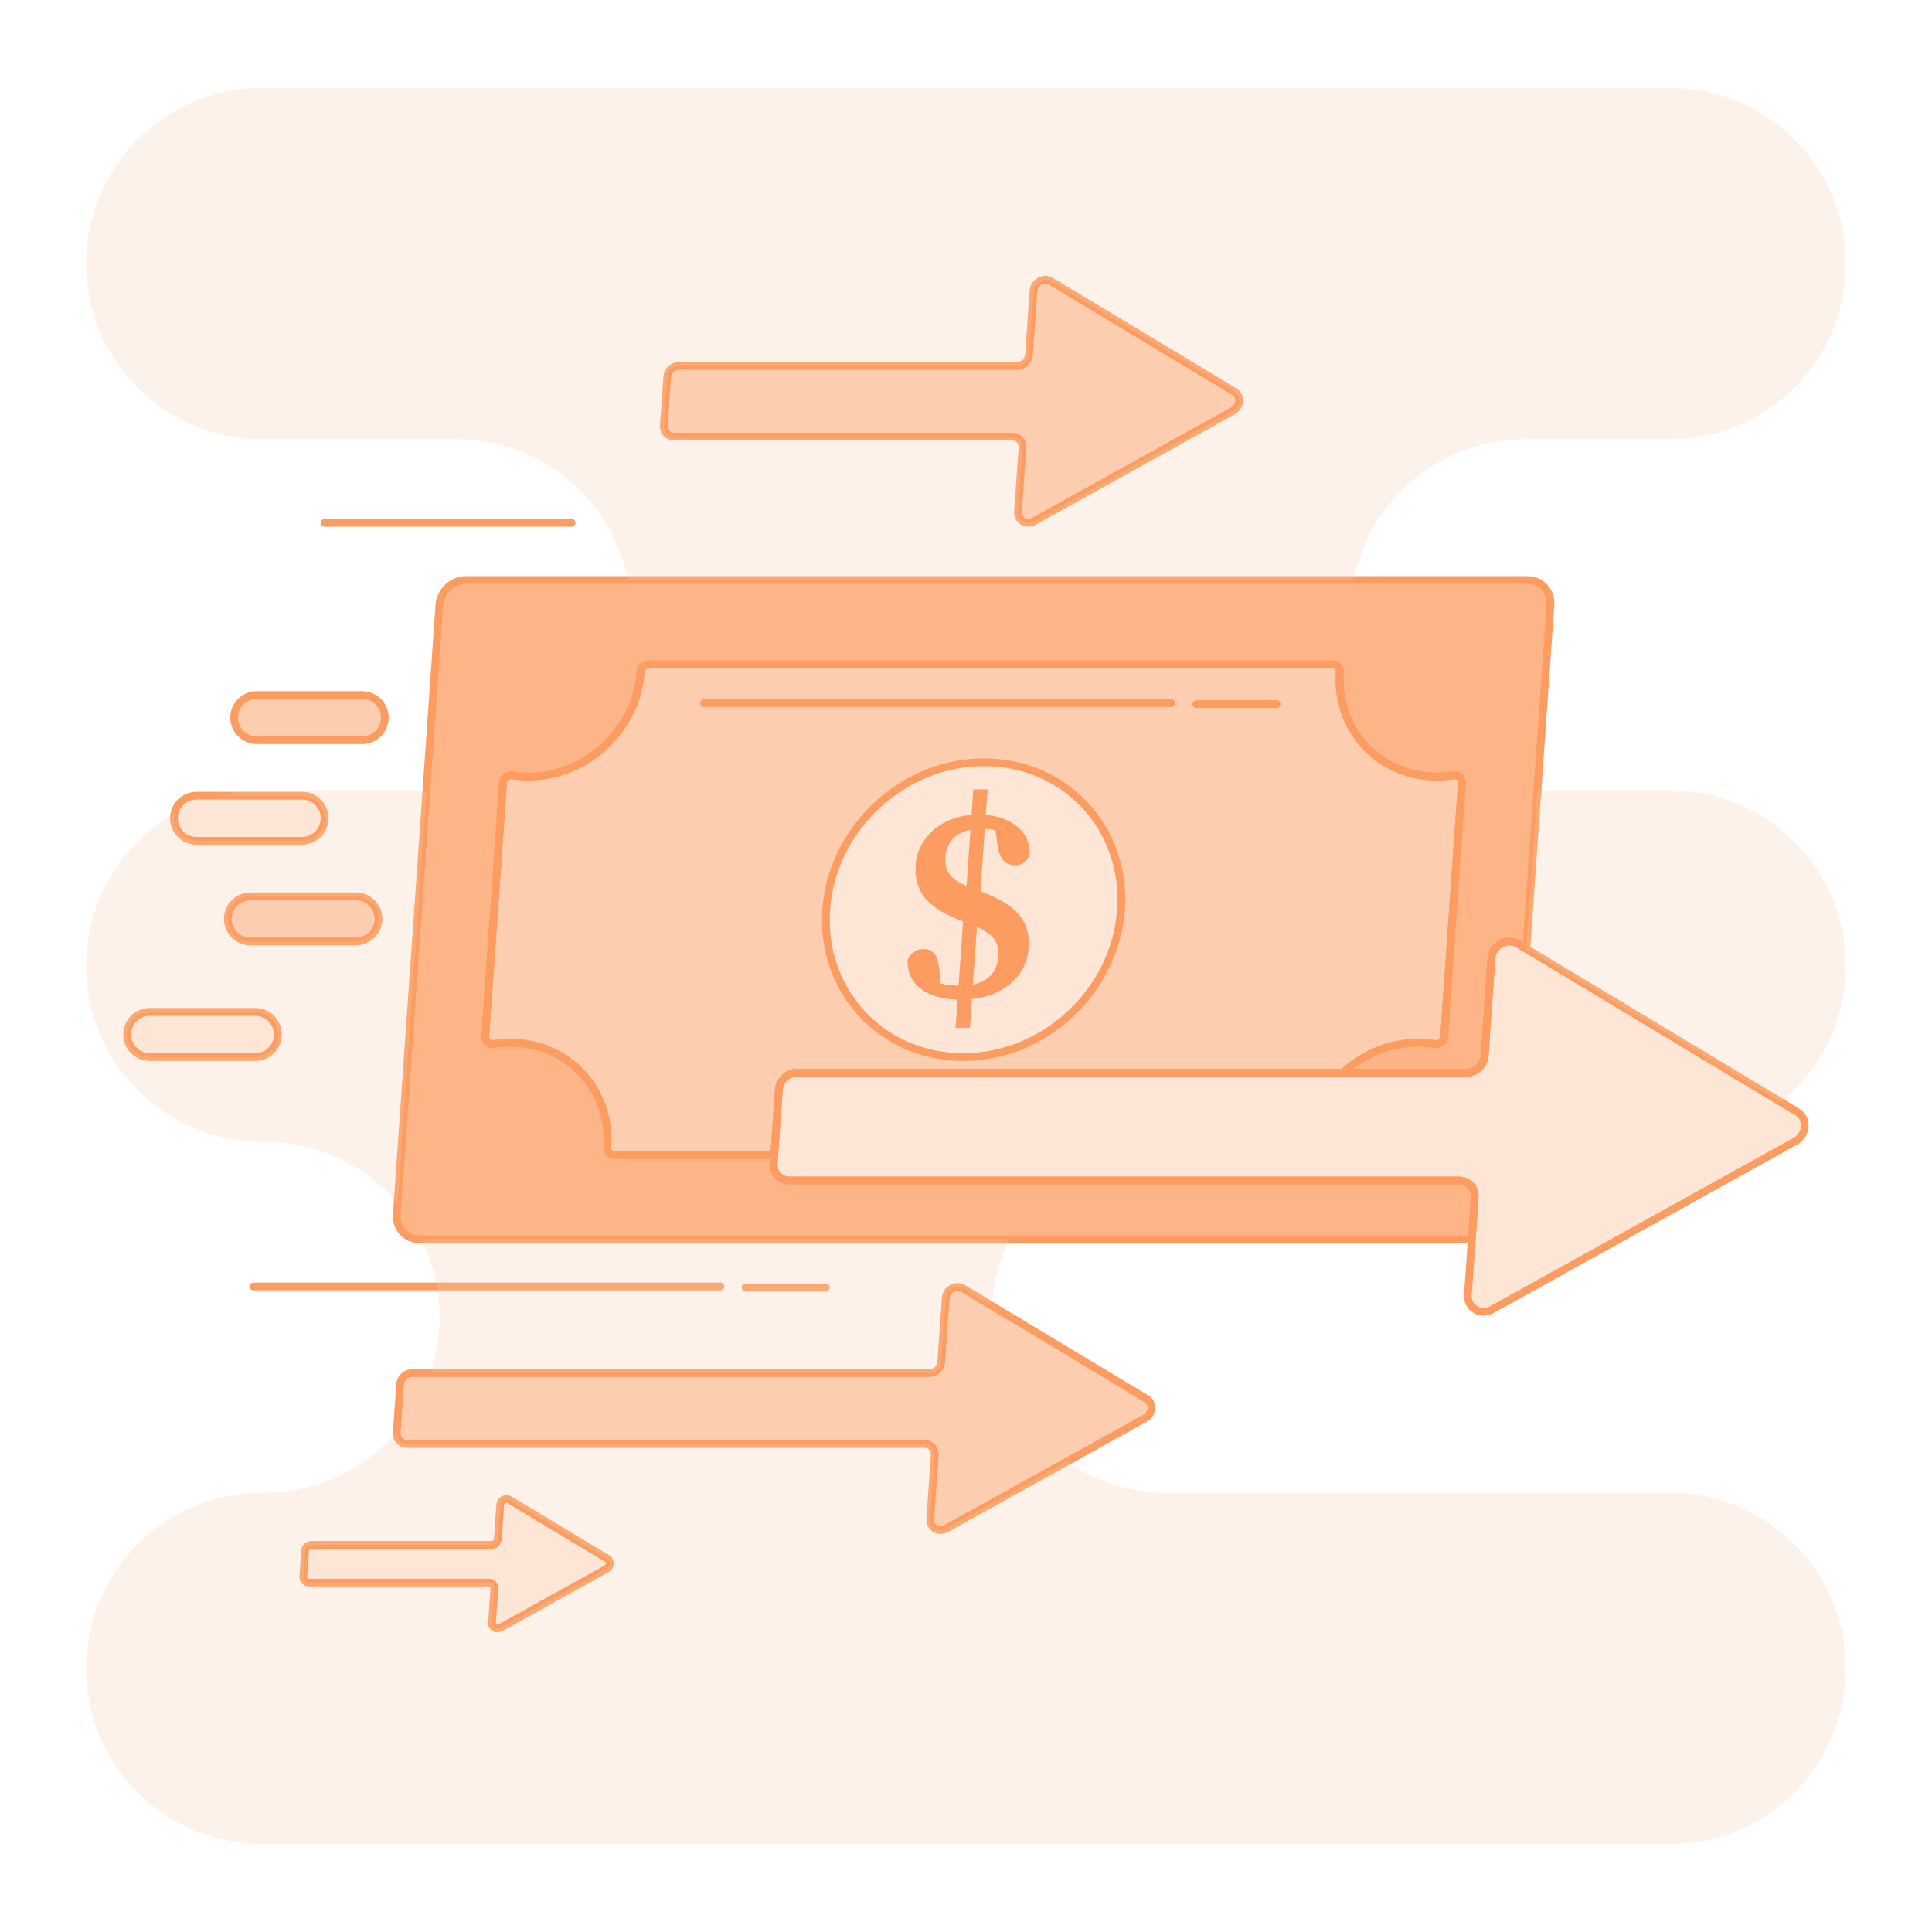 <?xml version="1.0" encoding="utf-8"?>
<svg data-id="Layer_2" data-name="Layer 2" xmlns="http://www.w3.org/2000/svg" viewBox="0 0 1000 1000" xmlns:bx="https://boxy-svg.com" width="1000px" height="1000px"><defs><style>
      .cls-1 {
        opacity: .5;
      }

      .cls-2 {
        fill: #b1bec6;
        stroke-width: 0px;
      }

      .cls-3 {
        opacity: .75;
      }

      .cls-4 {
        opacity: .25;
      }
    </style><bx:export><bx:file format="svg"/></bx:export></defs><g style=""><g><g class="cls-3"><path class="cls-2" d="m790.57,300.21H241.15c-7.08,0-13.21,5.74-13.71,12.81l-22.07,315.63c-.49,7.08,4.85,12.82,11.93,12.82h544.49l1.52-21.7c.34-4.83-3.3-8.75-8.13-8.75h-346.58c-4.84,0-8.47-3.91-8.14-8.74l.31-4.5h-82.82c-2.15,0-3.73-1.76-3.57-3.91v-.04c2.1-29.9-20.45-54.12-50.34-54.12-2.92,0-5.8.23-8.61.68-2.39.38-4.41-1.41-4.24-3.8l9.19-131.51c.17-2.39,2.44-4.18,4.78-3.8,2.76.45,5.61.68,8.52.68,29.89,0,55.81-24.23,57.91-54.11v-.05c.14-2.15,1.97-3.92,4.12-3.92h354.2c2.15,0,3.73,1.77,3.58,3.92v.05c-2.1,29.88,20.45,54.11,50.33,54.11,2.92,0,5.81-.23,8.63-.68,2.39-.38,4.39,1.41,4.23,3.8l-9.19,131.51c-.17,2.39-2.43,4.18-4.76,3.8-2.77-.45-5.62-.68-8.55-.68-14.78,0-28.59,5.93-39.02,15.53h63.92c4.84,0,9.02-3.92,9.36-8.75l3.53-50.44c.47-6.73,8.06-10.94,13.65-7.57l4.43,2.67,12.46-178.13c.49-7.08-4.85-12.81-11.93-12.81Z" style="paint-order: fill; fill-rule: nonzero; fill: rgb(252, 156, 96);"/></g><path class="cls-2" d="m763.65,643.47H217.29c-3.98,0-7.62-1.56-10.25-4.38-2.64-2.83-3.95-6.59-3.67-10.58l22.07-315.63c.57-8.09,7.62-14.67,15.71-14.67h549.42c3.98,0,7.62,1.56,10.25,4.38,2.64,2.83,3.94,6.59,3.67,10.57l-12.69,181.38-7.23-4.35c-1.94-1.17-4.39-1.19-6.55-.06-2.37,1.23-3.89,3.5-4.07,6.07l-3.53,50.43c-.41,5.85-5.5,10.61-11.35,10.61h-69.05l3.77-3.47c11.25-10.36,25.59-16.06,40.38-16.06,2.99,0,5.97.24,8.87.71.55.09,1.15-.07,1.62-.45.48-.38.78-.93.82-1.52l9.19-131.5c.04-.52-.14-.98-.48-1.3-.37-.34-.88-.48-1.43-.39-2.95.47-5.96.71-8.95.71-14.99,0-28.7-5.84-38.59-16.45-9.9-10.62-14.78-24.73-13.75-39.73v-.12c.04-.5-.11-.96-.42-1.3-.21-.22-.57-.48-1.16-.48h-354.2c-1.06,0-2.02.91-2.12,2v.1c-2.17,30.86-29.04,55.97-59.91,55.97-2.99,0-5.96-.24-8.84-.71-.56-.09-1.16.08-1.64.46-.48.38-.78.93-.82,1.51l-9.19,131.51c-.04.52.13.98.48,1.29.37.34.89.48,1.45.39,2.93-.47,5.94-.71,8.92-.71,15,0,28.7,5.84,38.59,16.45,9.9,10.62,14.78,24.73,13.75,39.74v.12c-.04.5.1.95.41,1.28.2.22.57.48,1.16.48h84.97l-.46,6.64c-.12,1.78.44,3.44,1.6,4.68,1.15,1.24,2.77,1.92,4.54,1.92h346.58c2.89,0,5.54,1.13,7.45,3.19,1.92,2.06,2.87,4.8,2.67,7.7l-1.65,23.56ZM241.15,302.21c-6.04,0-11.29,4.91-11.72,10.95l-22.07,315.62c-.2,2.87.73,5.56,2.61,7.57,1.87,2,4.47,3.11,7.33,3.11h542.63l1.39-19.84c.12-1.78-.45-3.45-1.61-4.69-1.15-1.24-2.76-1.92-4.53-1.92h-346.58c-2.9,0-5.55-1.13-7.47-3.19-1.92-2.06-2.87-4.79-2.67-7.69l.16-2.36h-80.68c-1.59,0-3.04-.63-4.1-1.76-1.05-1.13-1.58-2.63-1.48-4.22v-.11c.98-13.92-3.52-26.99-12.67-36.81-9.12-9.79-21.79-15.17-35.66-15.17-2.78,0-5.57.22-8.29.66-1.77.28-3.52-.23-4.79-1.39-1.24-1.14-1.89-2.79-1.77-4.52l9.19-131.51c.12-1.7.97-3.29,2.33-4.37,1.36-1.08,3.1-1.54,4.76-1.27,2.67.44,5.43.66,8.2.66,28.79,0,53.85-23.4,55.91-52.18v-.1c.22-3.24,2.91-5.79,6.12-5.79h354.2c1.58,0,3.03.62,4.09,1.76,1.06,1.14,1.59,2.63,1.49,4.23v.12c-.98,13.91,3.52,26.98,12.67,36.79,9.12,9.79,21.79,15.17,35.66,15.17,2.78,0,5.58-.22,8.32-.66,1.76-.28,3.5.23,4.76,1.39,1.25,1.14,1.89,2.79,1.77,4.52l-9.19,131.51c-.12,1.7-.97,3.29-2.33,4.37-1.35,1.07-3.09,1.53-4.75,1.26-2.69-.44-5.45-.66-8.23-.66-12.03,0-23.76,4.06-33.53,11.53h58.43c3.79,0,7.1-3.09,7.36-6.89l3.53-50.44c.28-3.97,2.6-7.46,6.21-9.34,3.41-1.77,7.32-1.7,10.46.19l1.63.98,12.23-174.87c.2-2.87-.73-5.55-2.6-7.56-1.87-2-4.47-3.11-7.33-3.11H241.15Z" style="fill-rule: nonzero; paint-order: stroke markers; fill: rgb(252, 156, 96);"/><g class="cls-1"><path class="cls-2" d="m752.44,401.29c-2.83.45-5.71.68-8.63.68-29.88,0-52.43-24.23-50.33-54.11v-.05c.15-2.15-1.43-3.92-3.58-3.92h-354.2c-2.15,0-3.98,1.77-4.12,3.92v.05c-2.1,29.88-28.02,54.11-57.91,54.11-2.92,0-5.77-.23-8.52-.68-2.34-.38-4.61,1.41-4.78,3.8l-9.19,131.51c-.17,2.39,1.85,4.18,4.24,3.8,2.81-.45,5.7-.68,8.61-.68,29.89,0,52.44,24.23,50.34,54.12v.04c-.16,2.15,1.42,3.91,3.57,3.91h82.82l2.37-33.8c.34-4.83,4.52-8.74,9.35-8.74h282.66c10.43-9.61,24.24-15.53,39.02-15.53,2.92,0,5.78.23,8.55.68,2.33.38,4.59-1.41,4.76-3.8l9.19-131.51c.17-2.39-1.84-4.18-4.23-3.8Zm-172.22,69.55c-2.95,42.14-39.5,76.29-81.63,76.29s-73.91-34.15-70.96-76.29c2.95-42.13,39.49-76.29,81.63-76.29s73.91,34.16,70.96,76.29Z" style="paint-order: fill; fill-rule: nonzero; fill: rgb(252, 156, 96);"/></g><g><path class="cls-2" d="m402.63,599.78h-84.69c-1.59,0-3.04-.63-4.1-1.76-1.05-1.13-1.58-2.63-1.48-4.22v-.11c.98-13.92-3.52-26.99-12.67-36.81-9.12-9.79-21.79-15.17-35.66-15.17-2.78,0-5.57.22-8.29.66-1.77.28-3.52-.23-4.79-1.39-1.24-1.14-1.89-2.79-1.77-4.52l9.19-131.51c.12-1.7.97-3.29,2.33-4.37,1.36-1.08,3.1-1.54,4.76-1.27,2.67.44,5.43.66,8.2.66,28.79,0,53.85-23.4,55.91-52.18v-.11c.22-3.24,2.91-5.79,6.12-5.79h354.2c1.58,0,3.03.62,4.09,1.76,1.06,1.14,1.59,2.63,1.49,4.23v.12c-.98,13.91,3.52,26.98,12.67,36.79,9.12,9.79,21.79,15.17,35.66,15.17,2.78,0,5.58-.22,8.32-.66h0c1.76-.28,3.5.23,4.76,1.39,1.25,1.14,1.89,2.79,1.77,4.52l-9.19,131.5c-.12,1.7-.97,3.29-2.33,4.37-1.35,1.07-3.09,1.53-4.75,1.26-2.69-.44-5.45-.66-8.23-.66-13.78,0-27.16,5.33-37.67,15.01l-.57.53h-283.44c-3.79,0-7.09,3.09-7.35,6.88l-2.5,35.66Zm-86.26-5.88v.12c-.04.5.1.95.41,1.28.2.22.57.48,1.16.48h80.96l2.24-31.94c.41-5.84,5.5-10.6,11.34-10.6h281.89c11.16-10.02,25.26-15.53,39.79-15.53,2.99,0,5.97.24,8.87.71.56.09,1.15-.07,1.62-.45.48-.38.78-.93.82-1.52l9.19-131.5c.04-.52-.14-.98-.48-1.3-.37-.34-.88-.48-1.43-.39-2.95.47-5.96.71-8.95.71-14.99,0-28.7-5.84-38.59-16.45-9.9-10.62-14.78-24.73-13.75-39.73v-.12c.04-.5-.11-.96-.42-1.3-.21-.22-.57-.48-1.16-.48h-354.2c-1.06,0-2.02.91-2.12,2.01v.1c-2.17,30.86-29.04,55.97-59.91,55.97-2.99,0-5.96-.24-8.84-.71-.56-.09-1.16.08-1.64.46-.48.38-.78.93-.82,1.51l-9.19,131.51c-.04.52.13.98.48,1.29.37.34.89.48,1.45.39,2.93-.47,5.94-.71,8.92-.71,15,0,28.7,5.84,38.59,16.45,9.9,10.62,14.78,24.73,13.75,39.75Z" style="paint-order: fill; fill-rule: nonzero; fill: rgb(252, 156, 96);"/><path class="cls-2" d="m498.6,549.13c-20.91,0-40.01-8.14-53.79-22.92-13.83-14.83-20.63-34.54-19.16-55.52,3.02-43.09,40.53-78.15,83.62-78.15,20.9,0,40,8.14,53.79,22.92,13.83,14.83,20.63,34.54,19.17,55.51-3.01,43.09-40.53,78.15-83.62,78.15Zm10.67-152.58c-41.04,0-76.76,33.39-79.63,74.43-1.39,19.85,5.04,38.5,18.1,52.51,13.01,13.96,31.08,21.64,50.86,21.64,41.04,0,76.76-33.39,79.63-74.43h0c1.39-19.85-5.04-38.5-18.1-52.5-13.02-13.96-31.08-21.65-50.86-21.65Z" style="paint-order: fill; fill-rule: nonzero; fill: rgb(252, 156, 96);"/></g><g class="cls-4"><ellipse class="cls-2" cx="503.93" cy="470.84" rx="79.01" ry="73.67" transform="translate(-185.64 482.19) rotate(-44)" style="paint-order: fill; fill-rule: nonzero; fill: rgb(252, 156, 96);"/></g></g><g class="cls-1"><path class="cls-2" d="m132.87,383.12h54.61c6.45,0,11.69-5.23,11.69-11.69s-5.23-11.69-11.69-11.69h-54.61c-6.45,0-11.69,5.23-11.69,11.69s5.23,11.69,11.69,11.69Z" style="paint-order: fill; fill-rule: nonzero; fill: rgb(252, 156, 96);"/></g><g class="cls-4"><path class="cls-2" d="m101.71,435.22h54.6c6.46,0,11.7-5.24,11.7-11.7,0-3.23-1.31-6.15-3.42-8.27-2.12-2.12-5.04-3.42-8.28-3.42h-54.6c-6.45,0-11.69,5.23-11.69,11.69,0,3.23,1.3,6.15,3.42,8.27s5.04,3.43,8.27,3.43Z" style="paint-order: fill; fill-rule: nonzero; fill: rgb(252, 156, 96);"/></g><g class="cls-1"><path class="cls-2" d="m184.2,463.92h-54.6c-6.45,0-11.69,5.23-11.69,11.69,0,3.23,1.3,6.16,3.42,8.28,2.12,2.12,5.04,3.42,8.27,3.42h54.6c6.45,0,11.7-5.23,11.7-11.7,0-3.23-1.31-6.15-3.43-8.27-2.12-2.11-5.04-3.42-8.27-3.42Z" style="paint-order: fill; fill-rule: nonzero; fill: rgb(252, 156, 96);"/></g><g class="cls-4"><path class="cls-2" d="m132.11,523.75h-54.6c-6.46,0-11.7,5.23-11.7,11.7s5.23,11.69,11.7,11.69h54.6c6.45,0,11.69-5.23,11.69-11.69s-5.23-11.7-11.69-11.7Z" style="paint-order: fill; fill-rule: nonzero; fill: rgb(252, 156, 96);"/></g><path class="cls-2" d="m187.49,385.12h-54.61c-7.55,0-13.69-6.14-13.69-13.69s6.14-13.69,13.69-13.69h54.61c7.55,0,13.69,6.14,13.69,13.69s-6.14,13.69-13.69,13.69Zm-54.61-23.37c-5.34,0-9.69,4.35-9.69,9.69s4.35,9.69,9.69,9.69h54.61c5.34,0,9.69-4.35,9.69-9.69s-4.35-9.69-9.69-9.69h-54.61Z" style="paint-order: fill; fill-rule: nonzero; fill: rgb(252, 156, 96);"/><path class="cls-2" d="m156.31,437.22h-54.6c-3.65,0-7.09-1.43-9.68-4.02-2.58-2.58-4.01-6.02-4.01-9.68,0-7.55,6.14-13.69,13.69-13.69h54.6c3.66,0,7.11,1.42,9.69,4.01,2.58,2.6,4.01,6.03,4.01,9.68,0,7.55-6.14,13.7-13.7,13.7Zm-54.6-23.38c-5.34,0-9.69,4.35-9.69,9.69,0,2.59,1.01,5.02,2.83,6.85,1.83,1.83,4.27,2.84,6.85,2.84h54.6c5.35,0,9.7-4.35,9.7-9.7,0-2.58-1.01-5.02-2.84-6.85-1.83-1.82-4.26-2.83-6.86-2.83h-54.6Z" style="paint-order: fill; fill-rule: nonzero; fill: rgb(252, 156, 96);"/><path class="cls-2" d="m184.2,489.31h-54.6c-3.66,0-7.1-1.42-9.68-4.01-2.58-2.58-4.01-6.02-4.01-9.69,0-7.55,6.14-13.69,13.69-13.69h54.6c3.65,0,7.08,1.42,9.68,4,2.59,2.59,4.02,6.03,4.02,9.68,0,7.55-6.14,13.7-13.7,13.7Zm-54.6-23.38c-5.34,0-9.69,4.35-9.69,9.69,0,2.6,1.01,5.03,2.83,6.86,1.83,1.83,4.26,2.83,6.85,2.83h54.6c5.35,0,9.7-4.35,9.7-9.7,0-2.58-1.01-5.02-2.84-6.85-1.84-1.83-4.27-2.83-6.85-2.83h-54.6Z" style="paint-order: fill; fill-rule: nonzero; fill: rgb(252, 156, 96);"/><path class="cls-2" d="m132.11,549.13h-54.6c-7.55,0-13.7-6.14-13.7-13.69s6.14-13.7,13.7-13.7h54.6c7.55,0,13.69,6.14,13.69,13.7s-6.14,13.69-13.69,13.69Zm-54.6-23.38c-5.35,0-9.7,4.35-9.7,9.7s4.35,9.69,9.7,9.69h54.6c5.34,0,9.69-4.35,9.69-9.69s-4.35-9.7-9.69-9.7h-54.6Z" style="paint-order: fill; fill-rule: nonzero; fill: rgb(252, 156, 96);"/><g class="cls-4"><path class="cls-2" d="m929.26,590.71l-156.9,87.06c-6.06,3.37-13.05-.84-12.59-7.57l2.01-28.73,1.52-21.7c.34-4.83-3.3-8.75-8.13-8.75h-346.58c-4.84,0-8.47-3.91-8.14-8.74l.31-4.5,2.37-33.8c.34-4.83,4.52-8.74,9.35-8.74h346.58c4.84,0,9.02-3.92,9.36-8.75l3.53-50.44c.47-6.73,8.06-10.94,13.65-7.57l4.43,2.67,140.29,84.4c5.6,3.37,5,11.78-1.06,15.15Z" style="paint-order: fill; fill-rule: nonzero; fill: rgb(252, 156, 96);"/></g><path class="cls-2" d="m767.9,680.97c-1.94,0-3.84-.54-5.53-1.61-3.14-2-4.85-5.47-4.59-9.29l3.53-50.44c.12-1.78-.45-3.45-1.61-4.69-1.15-1.24-2.76-1.92-4.53-1.92h-346.58c-2.9,0-5.55-1.13-7.47-3.19-1.92-2.06-2.87-4.79-2.67-7.69l2.68-38.3c.41-5.84,5.5-10.6,11.34-10.6h346.58c3.79,0,7.1-3.09,7.36-6.89l3.53-50.44c.28-3.97,2.6-7.46,6.21-9.34,3.41-1.77,7.32-1.7,10.46.19l144.72,87.07c3.09,1.86,4.9,5.17,4.83,8.85-.07,4.02-2.35,7.76-5.95,9.76h0s-156.9,87.06-156.9,87.06c-1.74.97-3.6,1.45-5.43,1.45Zm-355.41-123.72c-3.79,0-7.09,3.09-7.35,6.88l-2.68,38.3c-.12,1.78.44,3.44,1.6,4.68,1.15,1.24,2.77,1.92,4.54,1.92h346.58c2.89,0,5.54,1.13,7.45,3.19,1.92,2.06,2.87,4.8,2.67,7.7l-3.53,50.44c-.16,2.36.84,4.42,2.75,5.63,2.03,1.29,4.6,1.31,6.87.04l156.9-87.06c2.36-1.31,3.85-3.74,3.9-6.33.04-2.27-1.02-4.22-2.89-5.35l-144.72-87.07c-1.94-1.17-4.39-1.19-6.55-.06-2.37,1.23-3.89,3.5-4.07,6.07l-3.53,50.43c-.41,5.85-5.5,10.61-11.35,10.61h-346.58Zm516.77,33.46h.01-.01Z" style="paint-order: fill; fill-rule: nonzero; fill: rgb(252, 156, 96);"/><g class="cls-1"><path class="cls-2" d="m593.46,724.07l-95-57.16c-3.67-2.21-8.65.55-8.96,4.97l-2.32,33.11c-.22,3.17-2.97,5.74-6.14,5.74H213.25c-3.17,0-5.92,2.57-6.14,5.74l-1.76,25.14c-.22,3.17,2.17,5.74,5.34,5.74h267.79c3.17,0,5.56,2.57,5.34,5.74l-2.32,33.11c-.31,4.42,4.28,7.18,8.26,4.97l103-57.16c3.98-2.21,4.37-7.73.7-9.94Z" style="paint-order: fill; fill-rule: nonzero; fill: rgb(252, 156, 96);"/></g><g class="cls-1"><path class="cls-2" d="m638.87,202.72l-95-57.16c-3.67-2.21-8.65.55-8.96,4.97l-2.32,33.11c-.22,3.17-2.97,5.74-6.14,5.74h-174.96c-3.17,0-5.92,2.57-6.14,5.74l-1.76,25.14c-.22,3.17,2.17,5.74,5.34,5.74h174.96c3.17,0,5.56,2.57,5.34,5.74l-2.32,33.11c-.31,4.42,4.28,7.18,8.26,4.97l103-57.16c3.98-2.21,4.37-7.73.7-9.94Z" style="paint-order: fill; fill-rule: nonzero; fill: rgb(252, 156, 96);"/></g><g class="cls-4"><path class="cls-2" d="m314.3,806.74l-50.62-30.45c-1.96-1.18-4.61.29-4.77,2.65l-1.23,17.64c-.12,1.69-1.58,3.06-3.27,3.06h-93.22c-1.69,0-3.15,1.37-3.27,3.06l-.94,13.39c-.12,1.69,1.16,3.06,2.84,3.06h93.22c1.69,0,2.96,1.37,2.84,3.06l-1.23,17.64c-.16,2.35,2.28,3.83,4.4,2.65l54.88-30.45c2.12-1.18,2.33-4.12.37-5.3Z" style="paint-order: fill; fill-rule: nonzero; fill: rgb(252, 156, 96);"/></g><path class="cls-2" d="m486.84,793.96c-1.4,0-2.78-.39-4-1.17-2.28-1.45-3.52-3.96-3.33-6.73l2.31-33.11c.07-.98-.24-1.89-.87-2.56-.63-.67-1.5-1.04-2.47-1.04H210.69c-2.09,0-4.01-.82-5.4-2.31-1.39-1.49-2.08-3.47-1.93-5.57l1.76-25.14c.29-4.19,3.94-7.6,8.14-7.6h267.79c2.14,0,4-1.74,4.15-3.88l2.31-33.11c.2-2.84,1.86-5.34,4.44-6.69,2.45-1.28,5.27-1.22,7.54.14l95,57.16c2.24,1.35,3.55,3.75,3.5,6.41-.05,2.88-1.68,5.56-4.26,6.99l-103,57.16c-1.25.69-2.58,1.04-3.9,1.04Zm-273.59-81.23c-2.14,0-4,1.74-4.15,3.88l-1.76,25.14c-.07.98.24,1.89.87,2.56.63.67,1.5,1.04,2.47,1.04h267.79c2.09,0,4.01.82,5.4,2.31,1.39,1.49,2.08,3.47,1.93,5.57l-2.31,33.11c-.09,1.29.45,2.41,1.49,3.07,1.12.71,2.54.71,3.81,0l103-57.16c1.33-.74,2.18-2.1,2.2-3.56.02-1.24-.55-2.3-1.57-2.92h0l-95-57.16c-1.08-.65-2.41-.66-3.63-.02-1.34.7-2.2,1.97-2.3,3.42l-2.31,33.11c-.29,4.19-3.94,7.6-8.14,7.6H213.25Z" style="paint-order: fill; fill-rule: nonzero; fill: rgb(252, 156, 96);"/><path class="cls-2" d="m532.25,272.6c-1.4,0-2.78-.39-4-1.17-2.28-1.45-3.52-3.96-3.33-6.73l2.32-33.11c.07-.98-.24-1.89-.87-2.56-.63-.67-1.5-1.04-2.47-1.04h-174.96c-2.09,0-4.01-.82-5.4-2.31-1.39-1.5-2.08-3.47-1.93-5.57l1.76-25.14c.29-4.19,3.94-7.6,8.14-7.6h174.96c2.14,0,4-1.74,4.15-3.88l2.32-33.11c.2-2.84,1.86-5.34,4.44-6.69,2.45-1.28,5.27-1.22,7.54.14l95,57.16c2.24,1.35,3.55,3.75,3.5,6.41-.05,2.88-1.68,5.56-4.26,6.99l-103,57.16c-1.25.69-2.58,1.04-3.9,1.04Zm-180.76-81.23c-2.14,0-4,1.74-4.15,3.88l-1.76,25.14c-.07.98.24,1.89.87,2.56.63.67,1.5,1.04,2.47,1.04h174.96c2.09,0,4.01.82,5.4,2.31,1.39,1.5,2.08,3.47,1.93,5.57l-2.32,33.11c-.09,1.29.45,2.41,1.49,3.07,1.12.71,2.54.71,3.81,0l103-57.16c1.33-.74,2.18-2.11,2.2-3.56.02-1.24-.55-2.3-1.57-2.92l-95-57.16c-1.08-.65-2.41-.66-3.63-.02-1.34.7-2.2,1.97-2.3,3.42l-2.32,33.11c-.29,4.19-3.94,7.6-8.14,7.6h-174.96Z" style="paint-order: fill; fill-rule: nonzero; fill: rgb(252, 156, 96);"/><path class="cls-2" d="m257.5,844.9c-.93,0-1.84-.25-2.64-.76-1.51-.96-2.33-2.62-2.2-4.44l1.23-17.64c.02-.33-.1-.54-.21-.66-.11-.12-.31-.26-.64-.26h-93.22c-1.38,0-2.64-.54-3.56-1.53-.92-.99-1.38-2.29-1.28-3.67l.94-13.39c.19-2.76,2.51-4.92,5.27-4.92h93.22c.64,0,1.23-.56,1.28-1.2l1.23-17.64c.13-1.84,1.2-3.46,2.87-4.33,1.6-.83,3.44-.79,4.93.1l50.62,30.45c1.48.89,2.35,2.48,2.32,4.23-.03,1.87-1.09,3.6-2.75,4.53l-54.88,30.45c-.8.44-1.67.66-2.53.66Zm-96.31-43.27c-.64,0-1.23.56-1.28,1.2l-.94,13.39c-.02.33.1.54.21.66.11.12.31.26.63.26h93.22c1.38,0,2.64.54,3.56,1.53.92.99,1.38,2.29,1.28,3.67l-1.23,17.64c-.03.44.18.67.36.78.14.09.54.27,1.08-.02l54.88-30.45c.63-.35.69-.93.69-1.1,0-.23-.06-.54-.38-.74l-50.62-30.45c-.41-.25-.85-.07-1.02.02-.16.08-.68.4-.72,1.06l-1.23,17.64c-.19,2.76-2.51,4.92-5.27,4.92h-93.22Z" style="paint-order: fill; fill-rule: nonzero; fill: rgb(252, 156, 96);"/><g><g><path class="cls-2" d="m606.19,365.91h-241.71c-1.1,0-2-.9-2-2s.9-2,2-2h241.71c1.1,0,2,.9,2,2s-.9,2-2,2Z" style="paint-order: fill; fill-rule: nonzero; fill: rgb(252, 156, 96);"/><path class="cls-2" d="m660.77,366.43h-41.58c-1.1,0-2-.9-2-2s.9-2,2-2h41.58c1.1,0,2,.9,2,2s-.9,2-2,2Z" style="paint-order: fill; fill-rule: nonzero; fill: rgb(252, 156, 96);"/></g><g><path class="cls-2" d="m372.87,667.87h-241.71c-1.1,0-2-.9-2-2s.9-2,2-2h241.71c1.1,0,2,.9,2,2s-.9,2-2,2Z" style="paint-order: fill; fill-rule: nonzero; fill: rgb(252, 156, 96);"/><path class="cls-2" d="m295.86,272.6h-127.86c-1.1,0-2-.9-2-2s.9-2,2-2h127.86c1.1,0,2,.9,2,2s-.9,2-2,2Z" style="paint-order: fill; fill-rule: nonzero; fill: rgb(252, 156, 96);"/><path class="cls-2" d="m427.45,668.39h-41.58c-1.1,0-2-.9-2-2s.9-2,2-2h41.58c1.1,0,2,.9,2,2s-.9,2-2,2Z" style="paint-order: fill; fill-rule: nonzero; fill: rgb(252, 156, 96);"/></g></g><path class="cls-2" d="m532.44,490.71c.92-13.11-5.16-21.88-24.23-29.12l-.74-.28,2.26-32.3c1.82.08,3.64.27,5.55.66l.96,7.47c1.06,8.69,5.15,10.71,9.22,10.71,3.1,0,6.3-1.7,7.58-5.78.29-11.29-9.15-19.12-22.8-20.3l.92-13.17h-7.39l-.92,13.16c-16.74,1.43-27.95,12.35-28.91,26.06-1.02,14.65,7.45,22.47,22.77,28.42l1.77.68-2.33,33.26c-3.28-.08-6.28-.43-9.25-1.13l-.82-8c-.83-7.57-3.83-9.81-8.29-9.81-3.38,0-6.2,1.74-8.02,5.57-.51,12.36,9.54,20.26,25.87,20.64l-1.02,14.55h7.39l1.04-14.86c17.43-2.01,28.41-12.57,29.38-26.44Zm-43.15-46.9c.57-8.21,5.78-12.85,13.02-14.32l-2.03,29.09c-7.62-3.22-11.5-7.31-10.98-14.77Zm14.29,65.83l2.09-29.82c8.24,3.7,11.56,7.55,11.01,15.42s-5.42,12.73-13.1,14.4Z" style="paint-order: fill; fill-rule: nonzero; fill: rgb(252, 156, 96);"/></g><g style=""><g class="cls-4"><path class="cls-2" d="m227.53,681.78c0,10.13-1.66,19.86-4.71,28.95h258.22c3.17,0,5.92-2.57,6.14-5.74l2.32-33.11c.31-4.42,5.29-7.18,8.96-4.97l14.88,8.95c.79-12.29,4.02-23.91,9.21-34.39H218.12c6.02,12.15,9.41,25.83,9.41,40.31Z" style="fill-rule: nonzero; fill: rgb(249, 205, 170);"/></g><g class="cls-4"><path class="cls-2" d="m135.48,227.33h100.59c44.03,0,80.75,31.31,89.1,72.88h375.45c3.59-17.88,12.43-33.85,24.84-46.26,16.45-16.45,39.16-26.62,64.27-26.62h74.79c25.09,0,47.82-10.18,64.27-26.62,16.45-16.45,26.62-39.16,26.62-64.27,0-50.2-40.7-90.89-90.89-90.89H135.48c-25.09,0-47.82,10.18-64.27,26.62-16.46,16.45-26.62,39.16-26.62,64.27,0,50.2,40.69,90.89,90.89,90.89Zm208.12-7.07l1.76-25.14c.22-3.17,2.97-5.74,6.14-5.74h174.96c3.17,0,5.92-2.57,6.14-5.74l2.32-33.11c.31-4.42,5.29-7.18,8.96-4.97l95,57.16c3.67,2.21,3.29,7.73-.7,9.94l-103,57.16c-3.98,2.21-8.57-.55-8.26-4.97l2.32-33.11c.22-3.17-2.17-5.74-5.34-5.74h-174.96c-3.17,0-5.56-2.57-5.34-5.74Z" style="fill-rule: nonzero; fill: rgb(249, 205, 170);"/></g><g class="cls-4"><path class="cls-2" d="m135.48,590.89h1.17c27.68,0,52.46,12.38,69.13,31.89l14.94-213.67h-85.24c-7.64,0-15.06.95-22.15,2.72h42.98c3.24,0,6.16,1.3,8.28,3.42,2.11,2.12,3.42,5.04,3.42,8.27,0,6.45-5.23,11.7-11.7,11.7h-54.6c-3.23,0-6.15-1.31-8.27-3.43s-3.42-5.04-3.42-8.27c0-.82.08-1.61.24-2.38-6.99,4.02-13.39,8.93-19.05,14.59-16.46,16.45-26.62,39.16-26.62,64.27,0,50.2,40.69,90.89,90.89,90.89Zm-5.88-126.96h54.6c3.23,0,6.15,1.31,8.27,3.42,2.12,2.12,3.43,5.04,3.43,8.27,0,6.46-5.24,11.7-11.7,11.7h-54.6c-3.23,0-6.15-1.3-8.27-3.42-2.12-2.12-3.42-5.05-3.42-8.28,0-6.45,5.23-11.69,11.69-11.69Zm-63.79,71.52c0-6.46,5.23-11.7,11.7-11.7h54.6c6.45,0,11.69,5.23,11.69,11.7s-5.23,11.69-11.69,11.69h-54.6c-6.46,0-11.7-5.23-11.7-11.69Z" style="fill-rule: nonzero; fill: rgb(249, 205, 170);"/></g><g class="cls-4"><path class="cls-2" d="m864.52,772.67h-260.5c-19.24,0-37.08-5.98-51.77-16.18l-62.49,34.68c-3.98,2.21-8.57-.55-8.26-4.97l2.32-33.11c.22-3.17-2.17-5.74-5.34-5.74H210.69c-3.17,0-5.56-2.57-5.34-5.74l.03-.36c-1.43,1.65-2.92,3.25-4.47,4.8-16.45,16.45-39.16,26.62-64.27,26.62h-1.17c-25.09,0-47.82,10.18-64.27,26.62-16.46,16.45-26.62,39.17-26.62,64.27,0,50.2,40.69,90.89,90.89,90.89h729.05c25.09,0,47.82-10.18,64.27-26.62,16.45-16.45,26.62-39.16,26.62-64.27,0-50.19-40.7-90.89-90.89-90.89Zm-550.59,39.37l-54.88,30.45c-2.12,1.18-4.57-.29-4.4-2.65l1.23-17.64c.12-1.69-1.16-3.06-2.84-3.06h-93.22c-1.69,0-2.96-1.37-2.84-3.06l.94-13.39c.12-1.69,1.58-3.06,3.27-3.06h93.22c1.69,0,3.15-1.37,3.27-3.06l1.23-17.64c.16-2.35,2.82-3.83,4.77-2.65l50.62,30.45c1.96,1.18,1.75,4.12-.37,5.3Z" style="fill-rule: nonzero; fill: rgb(249, 205, 170);"/></g><g class="cls-4"><path class="cls-2" d="m864.52,409.11h-68.75l-5.74,82.04,131.86,79.33c2.4-1.96,4.71-4.03,6.89-6.22,16.45-16.45,26.62-39.16,26.62-64.27,0-50.2-40.7-90.89-90.89-90.89Z" style="fill-rule: nonzero; fill: rgb(249, 205, 170);"/></g></g></svg>
